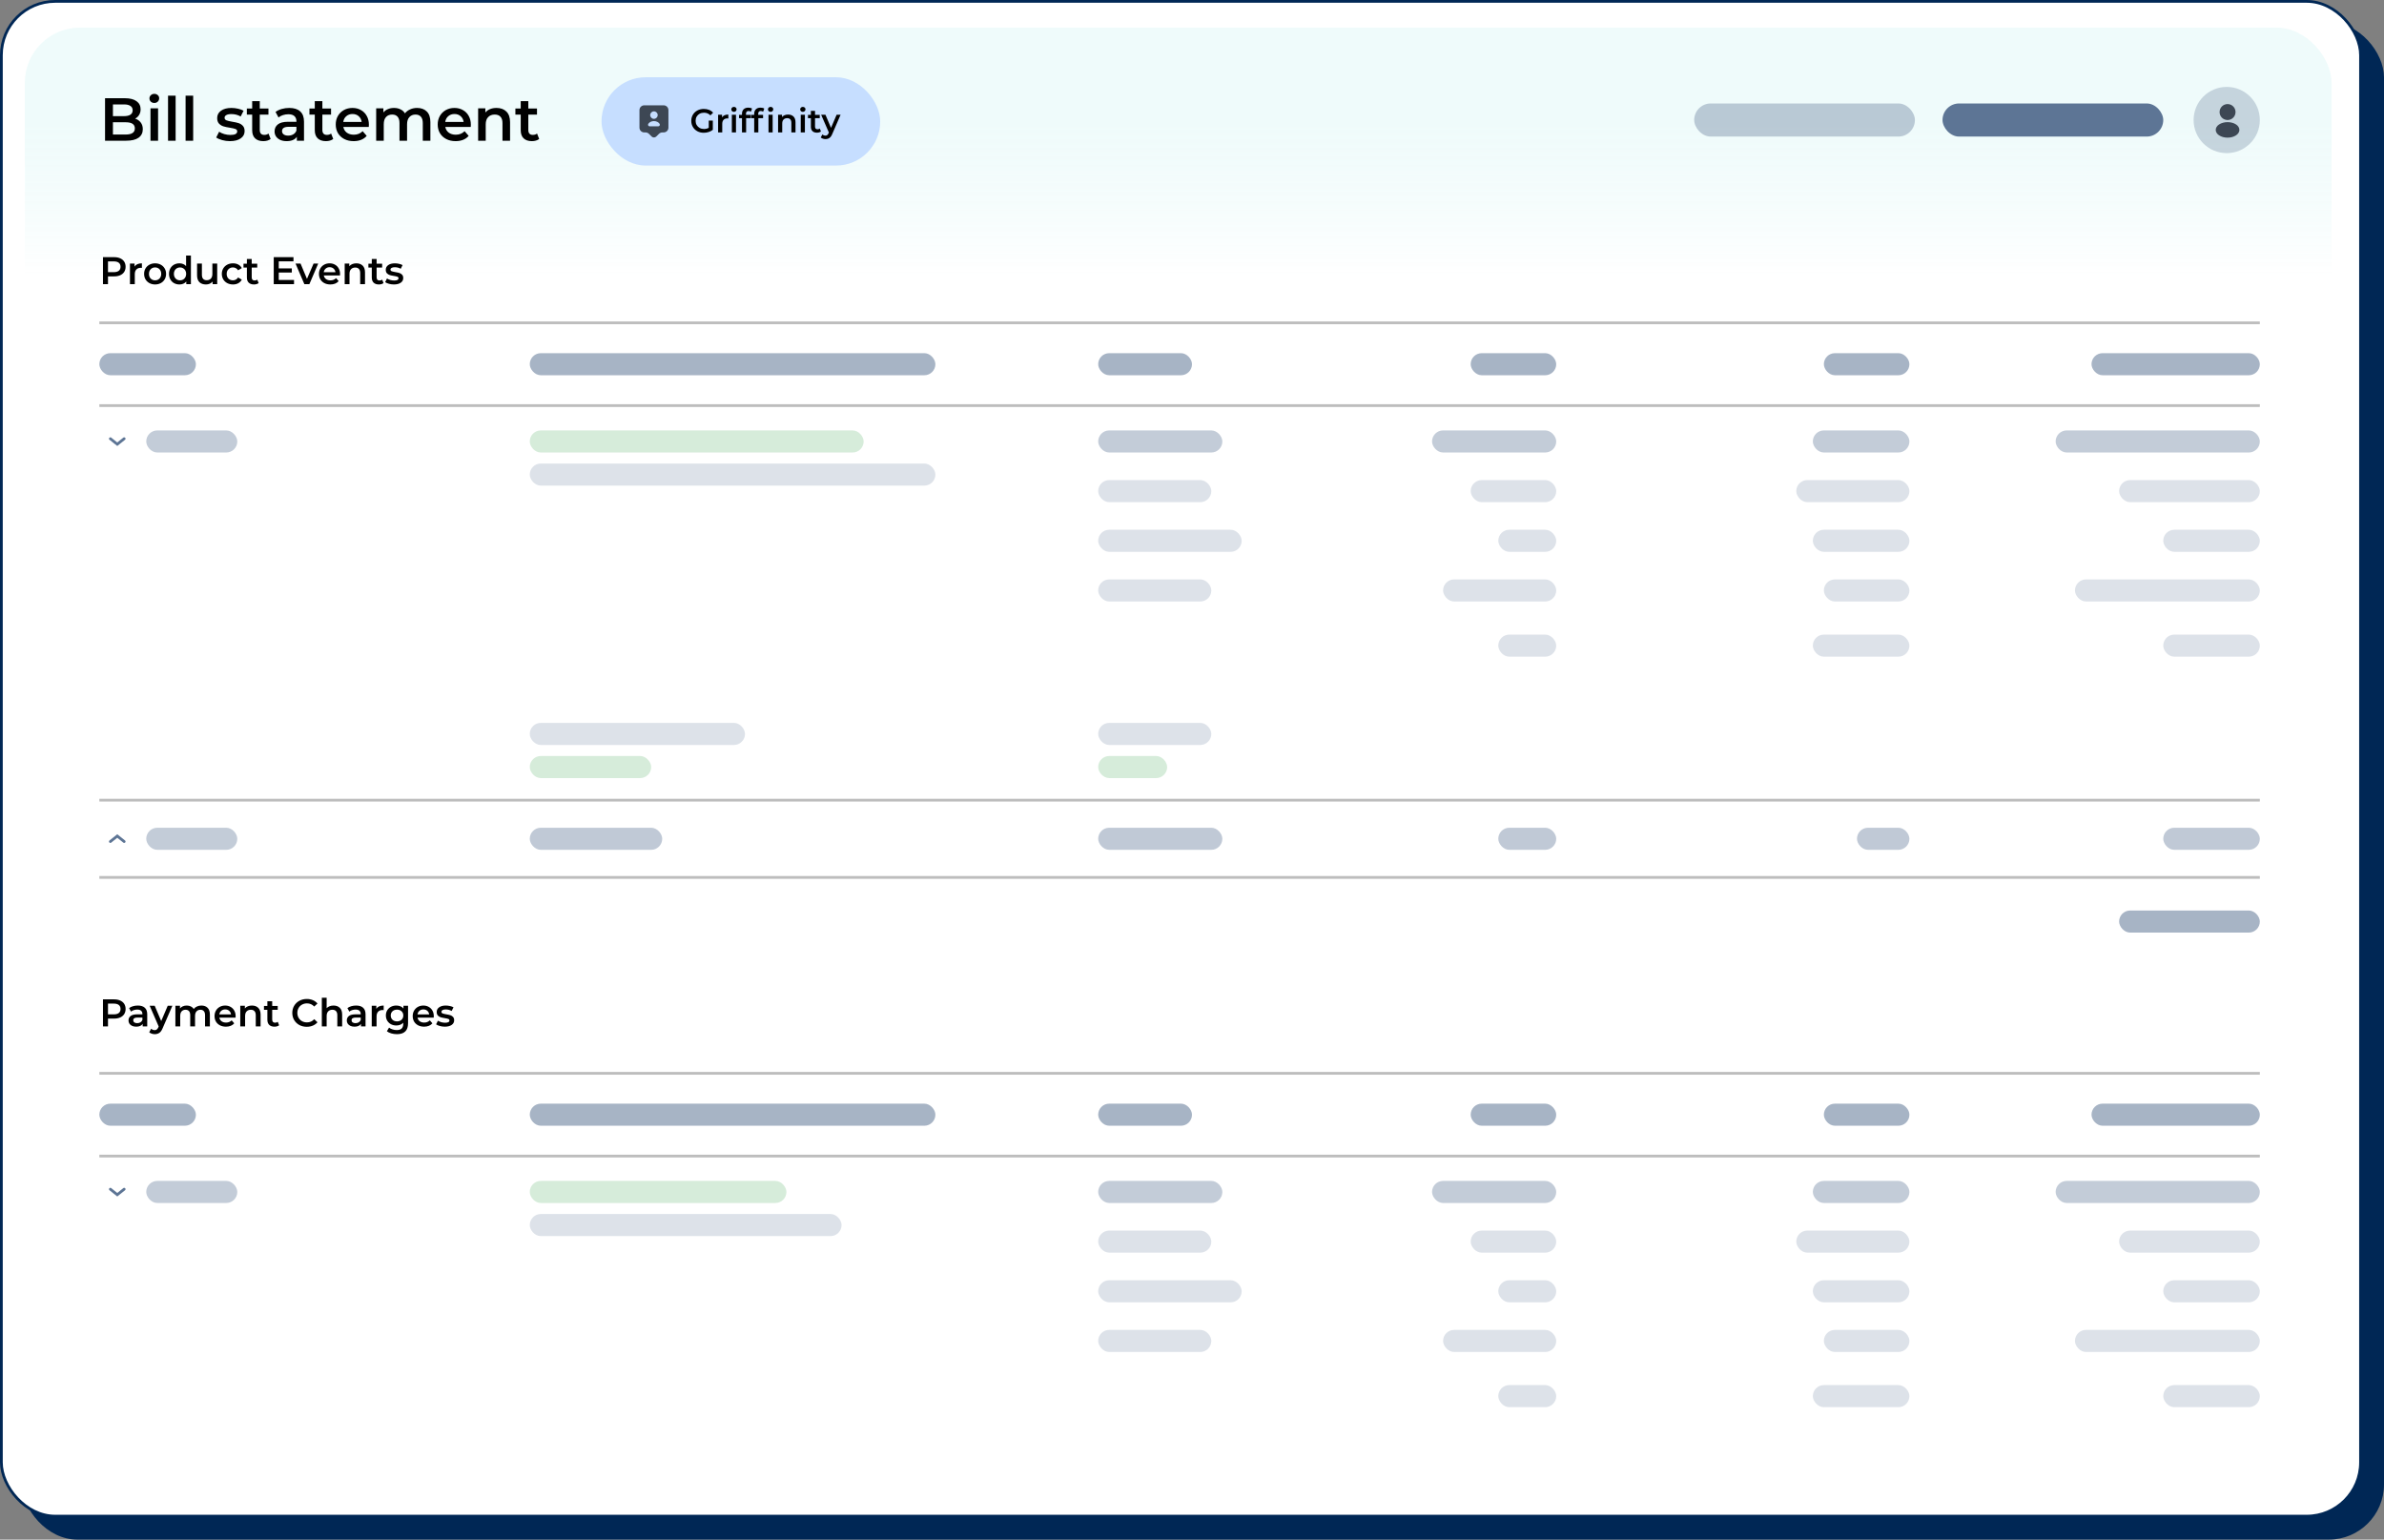 <svg width="864" height="558" viewBox="0 0 864 558" fill="none" xmlns="http://www.w3.org/2000/svg"><rect x="0" y="0" width="864" height="558" fill="#808080" stroke="none"/><rect x="8" y="8" width="856" height="550" rx="20" fill="#002755"></rect><rect x="0.5" y="0.5" width="855" height="549" rx="19.5" fill="white" stroke="#002755"></rect><rect x="9" y="10" width="836" height="147" rx="20" fill="url(#paint0_linear_52_1455)" fill-opacity="0.2"></rect><path d="M48.98 42.992C49.831 43.271 50.505 43.74 51.004 44.4C51.503 45.045 51.752 45.852 51.752 46.82C51.752 48.155 51.239 49.189 50.212 49.922C49.185 50.641 47.689 51 45.724 51H38.068V35.6H45.284C47.103 35.6 48.503 35.959 49.486 36.678C50.469 37.382 50.96 38.357 50.96 39.604C50.96 40.367 50.784 41.041 50.432 41.628C50.08 42.215 49.596 42.669 48.98 42.992ZM40.928 37.844V42.09H44.976C45.973 42.09 46.736 41.914 47.264 41.562C47.807 41.195 48.078 40.667 48.078 39.978C48.078 39.274 47.807 38.746 47.264 38.394C46.736 38.027 45.973 37.844 44.976 37.844H40.928ZM45.548 48.756C47.763 48.756 48.87 48.015 48.87 46.534C48.87 45.053 47.763 44.312 45.548 44.312H40.928V48.756H45.548ZM54.54 39.252H57.29V51H54.54V39.252ZM55.926 37.316C55.428 37.316 55.01 37.162 54.672 36.854C54.335 36.531 54.166 36.135 54.166 35.666C54.166 35.197 54.335 34.808 54.672 34.5C55.01 34.177 55.428 34.016 55.926 34.016C56.425 34.016 56.843 34.17 57.18 34.478C57.518 34.771 57.686 35.145 57.686 35.6C57.686 36.084 57.518 36.495 57.18 36.832C56.858 37.155 56.44 37.316 55.926 37.316ZM60.9 34.676H63.65V51H60.9V34.676ZM67.259 34.676H70.009V51H67.259V34.676ZM83.329 51.154C82.375 51.154 81.444 51.029 80.534 50.78C79.625 50.531 78.899 50.215 78.356 49.834L79.412 47.744C79.941 48.096 80.571 48.382 81.305 48.602C82.052 48.807 82.786 48.91 83.504 48.91C85.147 48.91 85.969 48.477 85.969 47.612C85.969 47.201 85.756 46.915 85.331 46.754C84.92 46.593 84.252 46.439 83.329 46.292C82.361 46.145 81.569 45.977 80.953 45.786C80.351 45.595 79.823 45.265 79.368 44.796C78.928 44.312 78.709 43.645 78.709 42.794C78.709 41.679 79.171 40.792 80.094 40.132C81.033 39.457 82.294 39.12 83.879 39.12C84.685 39.12 85.492 39.215 86.299 39.406C87.105 39.582 87.765 39.824 88.278 40.132L87.222 42.222C86.225 41.635 85.103 41.342 83.856 41.342C83.05 41.342 82.434 41.467 82.008 41.716C81.598 41.951 81.392 42.266 81.392 42.662C81.392 43.102 81.612 43.417 82.052 43.608C82.507 43.784 83.204 43.953 84.142 44.114C85.081 44.261 85.851 44.429 86.453 44.62C87.054 44.811 87.567 45.133 87.993 45.588C88.433 46.043 88.653 46.688 88.653 47.524C88.653 48.624 88.176 49.504 87.222 50.164C86.269 50.824 84.971 51.154 83.329 51.154ZM98.083 50.362C97.76 50.626 97.364 50.824 96.895 50.956C96.44 51.088 95.956 51.154 95.443 51.154C94.152 51.154 93.155 50.817 92.451 50.142C91.747 49.467 91.395 48.485 91.395 47.194V41.54H89.459V39.34H91.395V36.656H94.145V39.34H97.291V41.54H94.145V47.128C94.145 47.7 94.284 48.14 94.563 48.448C94.841 48.741 95.245 48.888 95.773 48.888C96.389 48.888 96.902 48.727 97.313 48.404L98.083 50.362ZM104.833 39.12C106.564 39.12 107.884 39.538 108.793 40.374C109.717 41.195 110.179 42.442 110.179 44.114V51H107.583V49.57C107.246 50.083 106.762 50.479 106.131 50.758C105.515 51.022 104.767 51.154 103.887 51.154C103.007 51.154 102.237 51.007 101.577 50.714C100.917 50.406 100.404 49.988 100.037 49.46C99.685 48.917 99.509 48.309 99.509 47.634C99.509 46.578 99.898 45.735 100.675 45.104C101.467 44.459 102.706 44.136 104.393 44.136H107.429V43.96C107.429 43.139 107.18 42.508 106.681 42.068C106.197 41.628 105.471 41.408 104.503 41.408C103.843 41.408 103.19 41.511 102.545 41.716C101.914 41.921 101.379 42.207 100.939 42.574L99.861 40.572C100.477 40.103 101.218 39.743 102.083 39.494C102.948 39.245 103.865 39.12 104.833 39.12ZM104.459 49.152C105.148 49.152 105.757 48.998 106.285 48.69C106.828 48.367 107.209 47.913 107.429 47.326V45.962H104.591C103.007 45.962 102.215 46.483 102.215 47.524C102.215 48.023 102.413 48.419 102.809 48.712C103.205 49.005 103.755 49.152 104.459 49.152ZM120.77 50.362C120.448 50.626 120.052 50.824 119.582 50.956C119.128 51.088 118.644 51.154 118.13 51.154C116.84 51.154 115.842 50.817 115.138 50.142C114.434 49.467 114.082 48.485 114.082 47.194V41.54H112.146V39.34H114.082V36.656H116.832V39.34H119.978V41.54H116.832V47.128C116.832 47.7 116.972 48.14 117.25 48.448C117.529 48.741 117.932 48.888 118.46 48.888C119.076 48.888 119.59 48.727 120 48.404L120.77 50.362ZM133.69 45.192C133.69 45.383 133.675 45.654 133.646 46.006H124.428C124.589 46.871 125.007 47.561 125.682 48.074C126.371 48.573 127.222 48.822 128.234 48.822C129.524 48.822 130.588 48.397 131.424 47.546L132.898 49.24C132.37 49.871 131.702 50.347 130.896 50.67C130.089 50.993 129.18 51.154 128.168 51.154C126.877 51.154 125.74 50.897 124.758 50.384C123.775 49.871 123.012 49.159 122.47 48.25C121.942 47.326 121.678 46.285 121.678 45.126C121.678 43.982 121.934 42.955 122.448 42.046C122.976 41.122 123.702 40.403 124.626 39.89C125.55 39.377 126.591 39.12 127.75 39.12C128.894 39.12 129.913 39.377 130.808 39.89C131.717 40.389 132.421 41.1 132.92 42.024C133.433 42.933 133.69 43.989 133.69 45.192ZM127.75 41.32C126.87 41.32 126.122 41.584 125.506 42.112C124.904 42.625 124.538 43.315 124.406 44.18H131.072C130.954 43.329 130.595 42.64 129.994 42.112C129.392 41.584 128.644 41.32 127.75 41.32ZM151.159 39.12C152.641 39.12 153.814 39.553 154.679 40.418C155.545 41.269 155.977 42.552 155.977 44.268V51H153.227V44.62C153.227 43.593 153 42.823 152.545 42.31C152.091 41.782 151.438 41.518 150.587 41.518C149.663 41.518 148.923 41.826 148.365 42.442C147.808 43.043 147.529 43.909 147.529 45.038V51H144.779V44.62C144.779 43.593 144.552 42.823 144.097 42.31C143.643 41.782 142.99 41.518 142.139 41.518C141.201 41.518 140.453 41.819 139.895 42.42C139.353 43.021 139.081 43.894 139.081 45.038V51H136.331V39.252H138.949V40.748C139.389 40.22 139.939 39.817 140.599 39.538C141.259 39.259 141.993 39.12 142.799 39.12C143.679 39.12 144.457 39.289 145.131 39.626C145.821 39.949 146.363 40.433 146.759 41.078C147.243 40.462 147.867 39.985 148.629 39.648C149.392 39.296 150.235 39.12 151.159 39.12ZM170.643 45.192C170.643 45.383 170.628 45.654 170.599 46.006H161.381C161.542 46.871 161.96 47.561 162.635 48.074C163.324 48.573 164.175 48.822 165.187 48.822C166.478 48.822 167.541 48.397 168.377 47.546L169.851 49.24C169.323 49.871 168.656 50.347 167.849 50.67C167.042 50.993 166.133 51.154 165.121 51.154C163.83 51.154 162.694 50.897 161.711 50.384C160.728 49.871 159.966 49.159 159.423 48.25C158.895 47.326 158.631 46.285 158.631 45.126C158.631 43.982 158.888 42.955 159.401 42.046C159.929 41.122 160.655 40.403 161.579 39.89C162.503 39.377 163.544 39.12 164.703 39.12C165.847 39.12 166.866 39.377 167.761 39.89C168.67 40.389 169.374 41.1 169.873 42.024C170.386 42.933 170.643 43.989 170.643 45.192ZM164.703 41.32C163.823 41.32 163.075 41.584 162.459 42.112C161.858 42.625 161.491 43.315 161.359 44.18H168.025C167.908 43.329 167.548 42.64 166.947 42.112C166.346 41.584 165.598 41.32 164.703 41.32ZM179.95 39.12C181.432 39.12 182.62 39.553 183.514 40.418C184.409 41.283 184.856 42.567 184.856 44.268V51H182.106V44.62C182.106 43.593 181.864 42.823 181.38 42.31C180.896 41.782 180.207 41.518 179.312 41.518C178.3 41.518 177.501 41.826 176.914 42.442C176.328 43.043 176.034 43.916 176.034 45.06V51H173.284V39.252H175.902V40.77C176.357 40.227 176.929 39.817 177.618 39.538C178.308 39.259 179.085 39.12 179.95 39.12ZM195.407 50.362C195.084 50.626 194.688 50.824 194.219 50.956C193.764 51.088 193.28 51.154 192.767 51.154C191.476 51.154 190.479 50.817 189.775 50.142C189.071 49.467 188.719 48.485 188.719 47.194V41.54H186.783V39.34H188.719V36.656H191.469V39.34H194.615V41.54H191.469V47.128C191.469 47.7 191.608 48.14 191.887 48.448C192.166 48.741 192.569 48.888 193.097 48.888C193.713 48.888 194.226 48.727 194.637 48.404L195.407 50.362Z" fill="black"></path><rect x="218" y="28" width="101" height="32" rx="16" fill="#C6DEFF"></rect><path d="M240.5 38.167H233.5C232.532 38.167 231.75 38.943 231.75 39.9V46.264C231.75 47.22 232.532 47.996 233.5 47.996H233.943C234.41 47.996 234.853 48.177 235.18 48.504L236.177 49.489C236.632 49.939 237.373 49.939 237.828 49.489L238.826 48.504C239.152 48.177 239.602 47.996 240.062 47.996H240.5C241.468 47.996 242.25 47.22 242.25 46.264V39.9C242.25 38.943 241.468 38.167 240.5 38.167ZM237 40.355C237.752 40.355 238.359 40.961 238.359 41.714C238.359 42.466 237.752 43.073 237 43.073C236.247 43.073 235.641 42.46 235.641 41.714C235.641 40.961 236.247 40.355 237 40.355ZM238.563 45.785H235.437C234.964 45.785 234.69 45.26 234.952 44.87C235.349 44.28 236.119 43.884 237 43.884C237.881 43.884 238.651 44.28 239.047 44.87C239.31 45.26 239.03 45.785 238.563 45.785Z" fill="#3D4754"></path><path d="M256.864 43.704H258.34V47.052C257.908 47.396 257.404 47.66 256.828 47.844C256.252 48.028 255.66 48.12 255.052 48.12C254.196 48.12 253.424 47.936 252.736 47.568C252.048 47.192 251.508 46.676 251.116 46.02C250.724 45.364 250.528 44.624 250.528 43.8C250.528 42.976 250.724 42.236 251.116 41.58C251.508 40.924 252.048 40.412 252.736 40.044C253.432 39.668 254.212 39.48 255.076 39.48C255.78 39.48 256.42 39.596 256.996 39.828C257.572 40.06 258.056 40.4 258.448 40.848L257.464 41.808C256.824 41.168 256.052 40.848 255.148 40.848C254.556 40.848 254.028 40.972 253.564 41.22C253.108 41.468 252.748 41.816 252.484 42.264C252.228 42.712 252.1 43.224 252.1 43.8C252.1 44.36 252.228 44.864 252.484 45.312C252.748 45.76 253.108 46.112 253.564 46.368C254.028 46.624 254.552 46.752 255.136 46.752C255.792 46.752 256.368 46.608 256.864 46.32V43.704ZM261.682 42.528C262.114 41.856 262.874 41.52 263.962 41.52V42.948C263.834 42.924 263.718 42.912 263.614 42.912C263.03 42.912 262.574 43.084 262.246 43.428C261.918 43.764 261.754 44.252 261.754 44.892V48H260.254V41.592H261.682V42.528ZM265.234 41.592H266.734V48H265.234V41.592ZM265.99 40.536C265.718 40.536 265.49 40.452 265.306 40.284C265.122 40.108 265.03 39.892 265.03 39.636C265.03 39.38 265.122 39.168 265.306 39C265.49 38.824 265.718 38.736 265.99 38.736C266.262 38.736 266.49 38.82 266.674 38.988C266.858 39.148 266.95 39.352 266.95 39.6C266.95 39.864 266.858 40.088 266.674 40.272C266.498 40.448 266.27 40.536 265.99 40.536ZM271.307 40.224C270.675 40.224 270.359 40.568 270.359 41.256V41.64H272.123V42.84H270.407V48H268.907V42.84H267.851V41.64H268.907V41.232C268.907 40.544 269.107 40.004 269.507 39.612C269.907 39.212 270.471 39.012 271.199 39.012C271.775 39.012 272.227 39.128 272.555 39.36L272.135 40.488C271.879 40.312 271.603 40.224 271.307 40.224ZM275.736 40.224C275.104 40.224 274.788 40.568 274.788 41.256V41.64H276.552V42.84H274.836V48H273.336V42.84H272.28V41.64H273.336V41.232C273.336 40.544 273.536 40.004 273.936 39.612C274.336 39.212 274.9 39.012 275.628 39.012C276.204 39.012 276.656 39.128 276.984 39.36L276.564 40.488C276.308 40.312 276.032 40.224 275.736 40.224ZM278.52 41.592H280.02V48H278.52V41.592ZM279.276 40.536C279.004 40.536 278.776 40.452 278.592 40.284C278.408 40.108 278.316 39.892 278.316 39.636C278.316 39.38 278.408 39.168 278.592 39C278.776 38.824 279.004 38.736 279.276 38.736C279.548 38.736 279.776 38.82 279.96 38.988C280.144 39.148 280.236 39.352 280.236 39.6C280.236 39.864 280.144 40.088 279.96 40.272C279.784 40.448 279.556 40.536 279.276 40.536ZM285.628 41.52C286.436 41.52 287.084 41.756 287.572 42.228C288.06 42.7 288.304 43.4 288.304 44.328V48H286.804V44.52C286.804 43.96 286.672 43.54 286.408 43.26C286.144 42.972 285.768 42.828 285.28 42.828C284.728 42.828 284.292 42.996 283.972 43.332C283.652 43.66 283.492 44.136 283.492 44.76V48H281.992V41.592H283.42V42.42C283.668 42.124 283.98 41.9 284.356 41.748C284.732 41.596 285.156 41.52 285.628 41.52ZM290.207 41.592H291.707V48H290.207V41.592ZM290.963 40.536C290.691 40.536 290.463 40.452 290.279 40.284C290.095 40.108 290.003 39.892 290.003 39.636C290.003 39.38 290.095 39.168 290.279 39C290.463 38.824 290.691 38.736 290.963 38.736C291.235 38.736 291.463 38.82 291.647 38.988C291.831 39.148 291.923 39.352 291.923 39.6C291.923 39.864 291.831 40.088 291.647 40.272C291.471 40.448 291.243 40.536 290.963 40.536ZM297.527 47.652C297.351 47.796 297.135 47.904 296.879 47.976C296.631 48.048 296.367 48.084 296.087 48.084C295.383 48.084 294.839 47.9 294.455 47.532C294.071 47.164 293.879 46.628 293.879 45.924V42.84H292.823V41.64H293.879V40.176H295.379V41.64H297.095V42.84H295.379V45.888C295.379 46.2 295.455 46.44 295.607 46.608C295.759 46.768 295.979 46.848 296.267 46.848C296.603 46.848 296.883 46.76 297.107 46.584L297.527 47.652ZM304.644 41.592L301.644 48.516C301.364 49.212 301.024 49.7 300.624 49.98C300.224 50.268 299.74 50.412 299.172 50.412C298.852 50.412 298.536 50.36 298.224 50.256C297.912 50.152 297.656 50.008 297.456 49.824L298.056 48.72C298.2 48.856 298.368 48.964 298.56 49.044C298.76 49.124 298.96 49.164 299.16 49.164C299.424 49.164 299.64 49.096 299.808 48.96C299.984 48.824 300.144 48.596 300.288 48.276L300.396 48.024L297.6 41.592H299.16L301.176 46.332L303.204 41.592H304.644Z" fill="black"></path><rect x="704" y="37.5" width="80" height="12" rx="6" fill="#5D7595"></rect><rect x="614" y="37.5" width="80" height="12" rx="6" fill="#5D7595" fill-opacity="0.37"></rect><circle cx="807" cy="43.5" r="12" fill="#5D7595" fill-opacity="0.29"></circle><path d="M807.304 37.718C805.71 37.718 804.413 39.014 804.413 40.609C804.413 42.173 805.637 43.44 807.231 43.494C807.28 43.488 807.329 43.488 807.365 43.494C807.377 43.494 807.383 43.494 807.396 43.494C807.402 43.494 807.402 43.494 807.408 43.494C808.966 43.44 810.19 42.173 810.196 40.609C810.196 39.014 808.899 37.718 807.304 37.718Z" fill="#3D4754"></path><path d="M810.397 45.113C808.698 43.981 805.929 43.981 804.218 45.113C803.445 45.63 803.019 46.33 803.019 47.079C803.019 47.828 803.445 48.522 804.212 49.033C805.064 49.605 806.184 49.891 807.304 49.891C808.424 49.891 809.544 49.605 810.397 49.033C811.163 48.515 811.59 47.822 811.59 47.067C811.583 46.318 811.163 45.624 810.397 45.113Z" fill="#3D4754"></path><path d="M41.348 93.2C42.197 93.2 42.935 93.34 43.56 93.62C44.195 93.9 44.68 94.301 45.016 94.824C45.352 95.347 45.52 95.967 45.52 96.686C45.52 97.395 45.352 98.016 45.016 98.548C44.68 99.071 44.195 99.472 43.56 99.752C42.935 100.032 42.197 100.172 41.348 100.172H39.136V103H37.316V93.2H41.348ZM41.264 98.632C42.057 98.632 42.659 98.464 43.07 98.128C43.481 97.792 43.686 97.311 43.686 96.686C43.686 96.061 43.481 95.58 43.07 95.244C42.659 94.908 42.057 94.74 41.264 94.74H39.136V98.632H41.264ZM48.767 96.616C49.271 95.832 50.158 95.44 51.427 95.44V97.106C51.278 97.078 51.142 97.064 51.021 97.064C50.34 97.064 49.808 97.265 49.425 97.666C49.042 98.058 48.851 98.627 48.851 99.374V103H47.101V95.524H48.767V96.616ZM56.203 103.098C55.447 103.098 54.766 102.935 54.159 102.608C53.553 102.281 53.077 101.829 52.731 101.25C52.395 100.662 52.227 99.999 52.227 99.262C52.227 98.525 52.395 97.867 52.731 97.288C53.077 96.709 53.553 96.257 54.159 95.93C54.766 95.603 55.447 95.44 56.203 95.44C56.969 95.44 57.655 95.603 58.261 95.93C58.868 96.257 59.339 96.709 59.675 97.288C60.021 97.867 60.193 98.525 60.193 99.262C60.193 99.999 60.021 100.662 59.675 101.25C59.339 101.829 58.868 102.281 58.261 102.608C57.655 102.935 56.969 103.098 56.203 103.098ZM56.203 101.6C56.847 101.6 57.379 101.385 57.799 100.956C58.219 100.527 58.429 99.962 58.429 99.262C58.429 98.562 58.219 97.997 57.799 97.568C57.379 97.139 56.847 96.924 56.203 96.924C55.559 96.924 55.027 97.139 54.607 97.568C54.197 97.997 53.991 98.562 53.991 99.262C53.991 99.962 54.197 100.527 54.607 100.956C55.027 101.385 55.559 101.6 56.203 101.6ZM69.189 92.612V103H67.509V102.034C67.219 102.389 66.86 102.655 66.431 102.832C66.011 103.009 65.544 103.098 65.031 103.098C64.312 103.098 63.663 102.939 63.085 102.622C62.515 102.305 62.067 101.857 61.741 101.278C61.414 100.69 61.251 100.018 61.251 99.262C61.251 98.506 61.414 97.839 61.741 97.26C62.067 96.681 62.515 96.233 63.085 95.916C63.663 95.599 64.312 95.44 65.031 95.44C65.525 95.44 65.978 95.524 66.389 95.692C66.799 95.86 67.149 96.112 67.439 96.448V92.612H69.189ZM65.241 101.6C65.661 101.6 66.039 101.507 66.375 101.32C66.711 101.124 66.977 100.849 67.173 100.494C67.369 100.139 67.467 99.729 67.467 99.262C67.467 98.795 67.369 98.385 67.173 98.03C66.977 97.675 66.711 97.405 66.375 97.218C66.039 97.022 65.661 96.924 65.241 96.924C64.821 96.924 64.443 97.022 64.107 97.218C63.771 97.405 63.505 97.675 63.309 98.03C63.113 98.385 63.015 98.795 63.015 99.262C63.015 99.729 63.113 100.139 63.309 100.494C63.505 100.849 63.771 101.124 64.107 101.32C64.443 101.507 64.821 101.6 65.241 101.6ZM78.716 95.524V103H77.05V102.048C76.77 102.384 76.42 102.645 76 102.832C75.58 103.009 75.127 103.098 74.642 103.098C73.643 103.098 72.855 102.823 72.276 102.272C71.707 101.712 71.422 100.886 71.422 99.794V95.524H73.172V99.556C73.172 100.228 73.321 100.732 73.62 101.068C73.928 101.395 74.362 101.558 74.922 101.558C75.547 101.558 76.042 101.367 76.406 100.984C76.779 100.592 76.966 100.032 76.966 99.304V95.524H78.716ZM84.437 103.098C83.663 103.098 82.967 102.935 82.351 102.608C81.735 102.281 81.255 101.829 80.909 101.25C80.564 100.662 80.391 99.999 80.391 99.262C80.391 98.525 80.564 97.867 80.909 97.288C81.255 96.709 81.731 96.257 82.337 95.93C82.953 95.603 83.653 95.44 84.437 95.44C85.175 95.44 85.819 95.589 86.369 95.888C86.929 96.187 87.349 96.616 87.629 97.176L86.285 97.96C86.071 97.615 85.8 97.358 85.473 97.19C85.156 97.013 84.806 96.924 84.423 96.924C83.77 96.924 83.229 97.139 82.799 97.568C82.37 97.988 82.155 98.553 82.155 99.262C82.155 99.971 82.365 100.541 82.785 100.97C83.215 101.39 83.761 101.6 84.423 101.6C84.806 101.6 85.156 101.516 85.473 101.348C85.8 101.171 86.071 100.909 86.285 100.564L87.629 101.348C87.34 101.908 86.915 102.342 86.355 102.65C85.805 102.949 85.165 103.098 84.437 103.098ZM93.732 102.594C93.526 102.762 93.275 102.888 92.976 102.972C92.686 103.056 92.379 103.098 92.052 103.098C91.231 103.098 90.596 102.883 90.148 102.454C89.7 102.025 89.476 101.399 89.476 100.578V96.98H88.244V95.58H89.476V93.872H91.226V95.58H93.228V96.98H91.226V100.536C91.226 100.9 91.314 101.18 91.492 101.376C91.669 101.563 91.926 101.656 92.262 101.656C92.654 101.656 92.981 101.553 93.242 101.348L93.732 102.594ZM106.559 101.474V103H99.209V93.2H106.363V94.726H101.029V97.274H105.761V98.772H101.029V101.474H106.559ZM115.324 95.524L112.118 103H110.312L107.106 95.524H108.926L111.25 101.068L113.644 95.524H115.324ZM123.24 99.304C123.24 99.425 123.231 99.598 123.212 99.822H117.346C117.449 100.373 117.715 100.811 118.144 101.138C118.583 101.455 119.124 101.614 119.768 101.614C120.59 101.614 121.266 101.343 121.798 100.802L122.736 101.88C122.4 102.281 121.976 102.585 121.462 102.79C120.949 102.995 120.37 103.098 119.726 103.098C118.905 103.098 118.182 102.935 117.556 102.608C116.931 102.281 116.446 101.829 116.1 101.25C115.764 100.662 115.596 99.999 115.596 99.262C115.596 98.534 115.76 97.881 116.086 97.302C116.422 96.714 116.884 96.257 117.472 95.93C118.06 95.603 118.723 95.44 119.46 95.44C120.188 95.44 120.837 95.603 121.406 95.93C121.985 96.247 122.433 96.7 122.75 97.288C123.077 97.867 123.24 98.539 123.24 99.304ZM119.46 96.84C118.9 96.84 118.424 97.008 118.032 97.344C117.65 97.671 117.416 98.109 117.332 98.66H121.574C121.5 98.119 121.271 97.68 120.888 97.344C120.506 97.008 120.03 96.84 119.46 96.84ZM129.163 95.44C130.106 95.44 130.862 95.715 131.431 96.266C132.001 96.817 132.285 97.633 132.285 98.716V103H130.535V98.94C130.535 98.287 130.381 97.797 130.073 97.47C129.765 97.134 129.327 96.966 128.757 96.966C128.113 96.966 127.605 97.162 127.231 97.554C126.858 97.937 126.671 98.492 126.671 99.22V103H124.921V95.524H126.587V96.49C126.877 96.145 127.241 95.883 127.679 95.706C128.118 95.529 128.613 95.44 129.163 95.44ZM138.999 102.594C138.794 102.762 138.542 102.888 138.243 102.972C137.954 103.056 137.646 103.098 137.319 103.098C136.498 103.098 135.863 102.883 135.415 102.454C134.967 102.025 134.743 101.399 134.743 100.578V96.98H133.511V95.58H134.743V93.872H136.493V95.58H138.495V96.98H136.493V100.536C136.493 100.9 136.582 101.18 136.759 101.376C136.937 101.563 137.193 101.656 137.529 101.656C137.921 101.656 138.248 101.553 138.509 101.348L138.999 102.594ZM142.749 103.098C142.142 103.098 141.55 103.019 140.971 102.86C140.392 102.701 139.93 102.501 139.585 102.258L140.257 100.928C140.593 101.152 140.994 101.334 141.461 101.474C141.937 101.605 142.404 101.67 142.861 101.67C143.906 101.67 144.429 101.395 144.429 100.844C144.429 100.583 144.294 100.401 144.023 100.298C143.762 100.195 143.337 100.097 142.749 100.004C142.133 99.911 141.629 99.803 141.237 99.682C140.854 99.561 140.518 99.351 140.229 99.052C139.949 98.744 139.809 98.319 139.809 97.778C139.809 97.069 140.103 96.504 140.691 96.084C141.288 95.655 142.091 95.44 143.099 95.44C143.612 95.44 144.126 95.501 144.639 95.622C145.152 95.734 145.572 95.888 145.899 96.084L145.227 97.414C144.592 97.041 143.878 96.854 143.085 96.854C142.572 96.854 142.18 96.933 141.909 97.092C141.648 97.241 141.517 97.442 141.517 97.694C141.517 97.974 141.657 98.175 141.937 98.296C142.226 98.408 142.67 98.515 143.267 98.618C143.864 98.711 144.354 98.819 144.737 98.94C145.12 99.061 145.446 99.267 145.717 99.556C145.997 99.845 146.137 100.256 146.137 100.788C146.137 101.488 145.834 102.048 145.227 102.468C144.62 102.888 143.794 103.098 142.749 103.098Z" fill="black"></path><rect x="36" y="128" width="35" height="8" rx="4" fill="#5D7595" fill-opacity="0.54"></rect><rect x="398" y="128" width="34" height="8" rx="4" fill="#5D7595" fill-opacity="0.54"></rect><rect x="192" y="128" width="147" height="8" rx="4" fill="#5D7595" fill-opacity="0.54"></rect><rect x="533" y="128" width="31" height="8" rx="4" fill="#5D7595" fill-opacity="0.54"></rect><rect x="661" y="128" width="31" height="8" rx="4" fill="#5D7595" fill-opacity="0.54"></rect><rect x="758" y="128" width="61" height="8" rx="4" fill="#5D7595" fill-opacity="0.54"></rect><rect x="768" y="330" width="51" height="8" rx="4" fill="#5D7595" fill-opacity="0.54"></rect><rect x="53" y="156" width="33" height="8" rx="4" fill="#5D7595" fill-opacity="0.37"></rect><path d="M40 159L42.5 161L45 159" stroke="#5D7595" stroke-linecap="round"></path><rect x="192" y="156" width="121" height="8" rx="4" fill="#C5E4CB" fill-opacity="0.71"></rect><rect x="192" y="274" width="44" height="8" rx="4" fill="#C5E4CB" fill-opacity="0.71"></rect><rect x="192" y="168" width="147" height="8" rx="4" fill="#5D7595" fill-opacity="0.21"></rect><rect x="192" y="262" width="78" height="8" rx="4" fill="#5D7595" fill-opacity="0.21"></rect><rect x="398" y="156" width="45" height="8" rx="4" fill="#5D7595" fill-opacity="0.37"></rect><rect x="398" y="174" width="41" height="8" rx="4" fill="#5D7595" fill-opacity="0.21"></rect><rect x="398" y="210" width="41" height="8" rx="4" fill="#5D7595" fill-opacity="0.21"></rect><rect x="398" y="192" width="52" height="8" rx="4" fill="#5D7595" fill-opacity="0.21"></rect><rect x="398" y="274" width="25" height="8" rx="4" fill="#C5E4CB" fill-opacity="0.71"></rect><rect x="398" y="262" width="41" height="8" rx="4" fill="#5D7595" fill-opacity="0.21"></rect><rect x="519" y="156" width="45" height="8" rx="4" fill="#5D7595" fill-opacity="0.37"></rect><rect x="533" y="174" width="31" height="8" rx="4" fill="#5D7595" fill-opacity="0.21"></rect><rect x="543" y="192" width="21" height="8" rx="4" fill="#5D7595" fill-opacity="0.21"></rect><rect x="523" y="210" width="41" height="8" rx="4" fill="#5D7595" fill-opacity="0.21"></rect><rect x="543" y="230" width="21" height="8" rx="4" fill="#5D7595" fill-opacity="0.21"></rect><rect x="657" y="156" width="35" height="8" rx="4" fill="#5D7595" fill-opacity="0.37"></rect><rect x="651" y="174" width="41" height="8" rx="4" fill="#5D7595" fill-opacity="0.21"></rect><rect x="657" y="192" width="35" height="8" rx="4" fill="#5D7595" fill-opacity="0.21"></rect><rect x="661" y="210" width="31" height="8" rx="4" fill="#5D7595" fill-opacity="0.21"></rect><rect x="657" y="230" width="35" height="8" rx="4" fill="#5D7595" fill-opacity="0.21"></rect><rect x="745" y="156" width="74" height="8" rx="4" fill="#5D7595" fill-opacity="0.37"></rect><rect x="768" y="174" width="51" height="8" rx="4" fill="#5D7595" fill-opacity="0.21"></rect><rect x="784" y="192" width="35" height="8" rx="4" fill="#5D7595" fill-opacity="0.21"></rect><rect x="752" y="210" width="67" height="8" rx="4" fill="#5D7595" fill-opacity="0.21"></rect><rect x="784" y="230" width="35" height="8" rx="4" fill="#5D7595" fill-opacity="0.21"></rect><rect x="53" y="300" width="33" height="8" rx="4" fill="#5D7595" fill-opacity="0.37"></rect><path d="M45 305L42.5 303L40 305" stroke="#5D7595" stroke-linecap="round"></path><rect x="398" y="300" width="45" height="8" rx="4" fill="#5D7595" fill-opacity="0.39"></rect><rect x="192" y="300" width="48" height="8" rx="4" fill="#5D7595" fill-opacity="0.39"></rect><rect x="543" y="300" width="21" height="8" rx="4" fill="#5D7595" fill-opacity="0.39"></rect><rect x="784" y="300" width="35" height="8" rx="4" fill="#5D7595" fill-opacity="0.39"></rect><rect x="673" y="300" width="19" height="8" rx="4" fill="#5D7595" fill-opacity="0.39"></rect><path d="M819 147L36 147" stroke="#BDBDBD"></path><path d="M819 318L36 318" stroke="#BDBDBD"></path><path d="M819 117L36 117" stroke="#BDBDBD"></path><path d="M41.348 362.2C42.197 362.2 42.935 362.34 43.56 362.62C44.195 362.9 44.68 363.301 45.016 363.824C45.352 364.347 45.52 364.967 45.52 365.686C45.52 366.395 45.352 367.016 45.016 367.548C44.68 368.071 44.195 368.472 43.56 368.752C42.935 369.032 42.197 369.172 41.348 369.172H39.136V372H37.316V362.2H41.348ZM41.264 367.632C42.057 367.632 42.659 367.464 43.07 367.128C43.481 366.792 43.686 366.311 43.686 365.686C43.686 365.061 43.481 364.58 43.07 364.244C42.659 363.908 42.057 363.74 41.264 363.74H39.136V367.632H41.264ZM49.957 364.44C51.059 364.44 51.898 364.706 52.477 365.238C53.065 365.761 53.359 366.554 53.359 367.618V372H51.707V371.09C51.492 371.417 51.184 371.669 50.783 371.846C50.391 372.014 49.915 372.098 49.355 372.098C48.795 372.098 48.305 372.005 47.885 371.818C47.465 371.622 47.139 371.356 46.905 371.02C46.681 370.675 46.569 370.287 46.569 369.858C46.569 369.186 46.816 368.649 47.311 368.248C47.815 367.837 48.604 367.632 49.677 367.632H51.609V367.52C51.609 366.997 51.45 366.596 51.133 366.316C50.825 366.036 50.363 365.896 49.747 365.896C49.327 365.896 48.912 365.961 48.501 366.092C48.1 366.223 47.759 366.405 47.479 366.638L46.793 365.364C47.185 365.065 47.657 364.837 48.207 364.678C48.758 364.519 49.341 364.44 49.957 364.44ZM49.719 370.824C50.158 370.824 50.545 370.726 50.881 370.53C51.227 370.325 51.469 370.035 51.609 369.662V368.794H49.803C48.795 368.794 48.291 369.125 48.291 369.788C48.291 370.105 48.417 370.357 48.669 370.544C48.921 370.731 49.271 370.824 49.719 370.824ZM62.468 364.524L58.968 372.602C58.642 373.414 58.245 373.983 57.778 374.31C57.312 374.646 56.747 374.814 56.084 374.814C55.711 374.814 55.342 374.753 54.978 374.632C54.614 374.511 54.316 374.343 54.082 374.128L54.782 372.84C54.95 372.999 55.146 373.125 55.37 373.218C55.604 373.311 55.837 373.358 56.07 373.358C56.378 373.358 56.63 373.279 56.826 373.12C57.032 372.961 57.218 372.695 57.386 372.322L57.512 372.028L54.25 364.524H56.07L58.422 370.054L60.788 364.524H62.468ZM72.998 364.44C73.941 364.44 74.687 364.715 75.238 365.266C75.789 365.807 76.064 366.624 76.064 367.716V372H74.314V367.94C74.314 367.287 74.169 366.797 73.88 366.47C73.591 366.134 73.175 365.966 72.634 365.966C72.046 365.966 71.575 366.162 71.22 366.554C70.865 366.937 70.688 367.487 70.688 368.206V372H68.938V367.94C68.938 367.287 68.793 366.797 68.504 366.47C68.215 366.134 67.799 365.966 67.258 365.966C66.661 365.966 66.185 366.157 65.83 366.54C65.485 366.923 65.312 367.478 65.312 368.206V372H63.562V364.524H65.228V365.476C65.508 365.14 65.858 364.883 66.278 364.706C66.698 364.529 67.165 364.44 67.678 364.44C68.238 364.44 68.733 364.547 69.162 364.762C69.601 364.967 69.946 365.275 70.198 365.686C70.506 365.294 70.903 364.991 71.388 364.776C71.873 364.552 72.41 364.44 72.998 364.44ZM85.397 368.304C85.397 368.425 85.387 368.598 85.369 368.822H79.503C79.605 369.373 79.871 369.811 80.301 370.138C80.739 370.455 81.281 370.614 81.925 370.614C82.746 370.614 83.423 370.343 83.955 369.802L84.893 370.88C84.557 371.281 84.132 371.585 83.619 371.79C83.105 371.995 82.527 372.098 81.883 372.098C81.061 372.098 80.338 371.935 79.713 371.608C79.087 371.281 78.602 370.829 78.257 370.25C77.921 369.662 77.753 368.999 77.753 368.262C77.753 367.534 77.916 366.881 78.243 366.302C78.579 365.714 79.041 365.257 79.629 364.93C80.217 364.603 80.879 364.44 81.617 364.44C82.345 364.44 82.993 364.603 83.563 364.93C84.141 365.247 84.589 365.7 84.907 366.288C85.233 366.867 85.397 367.539 85.397 368.304ZM81.617 365.84C81.057 365.84 80.581 366.008 80.189 366.344C79.806 366.671 79.573 367.109 79.489 367.66H83.731C83.656 367.119 83.427 366.68 83.045 366.344C82.662 366.008 82.186 365.84 81.617 365.84ZM91.32 364.44C92.262 364.44 93.018 364.715 93.588 365.266C94.157 365.817 94.442 366.633 94.442 367.716V372H92.692V367.94C92.692 367.287 92.538 366.797 92.23 366.47C91.922 366.134 91.483 365.966 90.914 365.966C90.27 365.966 89.761 366.162 89.388 366.554C89.014 366.937 88.828 367.492 88.828 368.22V372H87.078V364.524H88.744V365.49C89.033 365.145 89.397 364.883 89.836 364.706C90.274 364.529 90.769 364.44 91.32 364.44ZM101.156 371.594C100.95 371.762 100.698 371.888 100.4 371.972C100.11 372.056 99.802 372.098 99.476 372.098C98.654 372.098 98.02 371.883 97.572 371.454C97.124 371.025 96.9 370.399 96.9 369.578V365.98H95.668V364.58H96.9V362.872H98.65V364.58H100.652V365.98H98.65V369.536C98.65 369.9 98.738 370.18 98.916 370.376C99.093 370.563 99.35 370.656 99.686 370.656C100.078 370.656 100.404 370.553 100.666 370.348L101.156 371.594ZM111.168 372.14C110.179 372.14 109.283 371.925 108.48 371.496C107.687 371.057 107.062 370.455 106.604 369.69C106.156 368.925 105.932 368.061 105.932 367.1C105.932 366.139 106.161 365.275 106.618 364.51C107.076 363.745 107.701 363.147 108.494 362.718C109.297 362.279 110.193 362.06 111.182 362.06C111.985 362.06 112.718 362.2 113.38 362.48C114.043 362.76 114.603 363.166 115.06 363.698L113.884 364.804C113.175 364.039 112.302 363.656 111.266 363.656C110.594 363.656 109.992 363.805 109.46 364.104C108.928 364.393 108.513 364.799 108.214 365.322C107.916 365.845 107.766 366.437 107.766 367.1C107.766 367.763 107.916 368.355 108.214 368.878C108.513 369.401 108.928 369.811 109.46 370.11C109.992 370.399 110.594 370.544 111.266 370.544C112.302 370.544 113.175 370.157 113.884 369.382L115.06 370.502C114.603 371.034 114.038 371.44 113.366 371.72C112.704 372 111.971 372.14 111.168 372.14ZM120.878 364.44C121.821 364.44 122.577 364.715 123.146 365.266C123.716 365.817 124 366.633 124 367.716V372H122.25V367.94C122.25 367.287 122.096 366.797 121.788 366.47C121.48 366.134 121.042 365.966 120.472 365.966C119.828 365.966 119.32 366.162 118.946 366.554C118.573 366.937 118.386 367.492 118.386 368.22V372H116.636V361.612H118.386V365.392C118.676 365.084 119.03 364.851 119.45 364.692C119.88 364.524 120.356 364.44 120.878 364.44ZM129.076 364.44C130.178 364.44 131.018 364.706 131.596 365.238C132.184 365.761 132.478 366.554 132.478 367.618V372H130.826V371.09C130.612 371.417 130.304 371.669 129.902 371.846C129.51 372.014 129.034 372.098 128.474 372.098C127.914 372.098 127.424 372.005 127.004 371.818C126.584 371.622 126.258 371.356 126.024 371.02C125.8 370.675 125.688 370.287 125.688 369.858C125.688 369.186 125.936 368.649 126.43 368.248C126.934 367.837 127.723 367.632 128.796 367.632H130.728V367.52C130.728 366.997 130.57 366.596 130.252 366.316C129.944 366.036 129.482 365.896 128.866 365.896C128.446 365.896 128.031 365.961 127.62 366.092C127.219 366.223 126.878 366.405 126.598 366.638L125.912 365.364C126.304 365.065 126.776 364.837 127.326 364.678C127.877 364.519 128.46 364.44 129.076 364.44ZM128.838 370.824C129.277 370.824 129.664 370.726 130 370.53C130.346 370.325 130.588 370.035 130.728 369.662V368.794H128.922C127.914 368.794 127.41 369.125 127.41 369.788C127.41 370.105 127.536 370.357 127.788 370.544C128.04 370.731 128.39 370.824 128.838 370.824ZM136.39 365.616C136.894 364.832 137.781 364.44 139.05 364.44V366.106C138.901 366.078 138.766 366.064 138.644 366.064C137.963 366.064 137.431 366.265 137.048 366.666C136.666 367.058 136.474 367.627 136.474 368.374V372H134.724V364.524H136.39V365.616ZM147.886 364.524V370.866C147.886 373.498 146.542 374.814 143.854 374.814C143.136 374.814 142.454 374.721 141.81 374.534C141.166 374.357 140.634 374.095 140.214 373.75L140.998 372.434C141.325 372.705 141.736 372.919 142.23 373.078C142.734 373.246 143.243 373.33 143.756 373.33C144.578 373.33 145.18 373.143 145.562 372.77C145.945 372.397 146.136 371.827 146.136 371.062V370.67C145.838 370.997 145.474 371.244 145.044 371.412C144.615 371.58 144.144 371.664 143.63 371.664C142.921 371.664 142.277 371.515 141.698 371.216C141.129 370.908 140.676 370.479 140.34 369.928C140.014 369.377 139.85 368.747 139.85 368.038C139.85 367.329 140.014 366.703 140.34 366.162C140.676 365.611 141.129 365.187 141.698 364.888C142.277 364.589 142.921 364.44 143.63 364.44C144.172 364.44 144.662 364.529 145.1 364.706C145.548 364.883 145.922 365.154 146.22 365.518V364.524H147.886ZM143.896 370.18C144.559 370.18 145.1 369.984 145.52 369.592C145.95 369.191 146.164 368.673 146.164 368.038C146.164 367.413 145.95 366.904 145.52 366.512C145.1 366.12 144.559 365.924 143.896 365.924C143.224 365.924 142.674 366.12 142.244 366.512C141.824 366.904 141.614 367.413 141.614 368.038C141.614 368.673 141.824 369.191 142.244 369.592C142.674 369.984 143.224 370.18 143.896 370.18ZM157.215 368.304C157.215 368.425 157.206 368.598 157.187 368.822H151.321C151.424 369.373 151.69 369.811 152.119 370.138C152.558 370.455 153.099 370.614 153.743 370.614C154.564 370.614 155.241 370.343 155.773 369.802L156.711 370.88C156.375 371.281 155.95 371.585 155.437 371.79C154.924 371.995 154.345 372.098 153.701 372.098C152.88 372.098 152.156 371.935 151.531 371.608C150.906 371.281 150.42 370.829 150.075 370.25C149.739 369.662 149.571 368.999 149.571 368.262C149.571 367.534 149.734 366.881 150.061 366.302C150.397 365.714 150.859 365.257 151.447 364.93C152.035 364.603 152.698 364.44 153.435 364.44C154.163 364.44 154.812 364.603 155.381 364.93C155.96 365.247 156.408 365.7 156.725 366.288C157.052 366.867 157.215 367.539 157.215 368.304ZM153.435 365.84C152.875 365.84 152.399 366.008 152.007 366.344C151.624 366.671 151.391 367.109 151.307 367.66H155.549C155.474 367.119 155.246 366.68 154.863 366.344C154.48 366.008 154.004 365.84 153.435 365.84ZM161.206 372.098C160.599 372.098 160.007 372.019 159.428 371.86C158.849 371.701 158.387 371.501 158.042 371.258L158.714 369.928C159.05 370.152 159.451 370.334 159.918 370.474C160.394 370.605 160.861 370.67 161.318 370.67C162.363 370.67 162.886 370.395 162.886 369.844C162.886 369.583 162.751 369.401 162.48 369.298C162.219 369.195 161.794 369.097 161.206 369.004C160.59 368.911 160.086 368.803 159.694 368.682C159.311 368.561 158.975 368.351 158.686 368.052C158.406 367.744 158.266 367.319 158.266 366.778C158.266 366.069 158.56 365.504 159.148 365.084C159.745 364.655 160.548 364.44 161.556 364.44C162.069 364.44 162.583 364.501 163.096 364.622C163.609 364.734 164.029 364.888 164.356 365.084L163.684 366.414C163.049 366.041 162.335 365.854 161.542 365.854C161.029 365.854 160.637 365.933 160.366 366.092C160.105 366.241 159.974 366.442 159.974 366.694C159.974 366.974 160.114 367.175 160.394 367.296C160.683 367.408 161.127 367.515 161.724 367.618C162.321 367.711 162.811 367.819 163.194 367.94C163.577 368.061 163.903 368.267 164.174 368.556C164.454 368.845 164.594 369.256 164.594 369.788C164.594 370.488 164.291 371.048 163.684 371.468C163.077 371.888 162.251 372.098 161.206 372.098Z" fill="black"></path><rect x="36" y="400" width="35" height="8" rx="4" fill="#5D7595" fill-opacity="0.54"></rect><rect x="398" y="400" width="34" height="8" rx="4" fill="#5D7595" fill-opacity="0.54"></rect><rect x="192" y="400" width="147" height="8" rx="4" fill="#5D7595" fill-opacity="0.54"></rect><rect x="533" y="400" width="31" height="8" rx="4" fill="#5D7595" fill-opacity="0.54"></rect><rect x="661" y="400" width="31" height="8" rx="4" fill="#5D7595" fill-opacity="0.54"></rect><rect x="758" y="400" width="61" height="8" rx="4" fill="#5D7595" fill-opacity="0.54"></rect><rect x="53" y="428" width="33" height="8" rx="4" fill="#5D7595" fill-opacity="0.37"></rect><path d="M40 431L42.5 433L45 431" stroke="#5D7595" stroke-linecap="round"></path><rect x="398" y="428" width="45" height="8" rx="4" fill="#5D7595" fill-opacity="0.37"></rect><rect x="398" y="446" width="41" height="8" rx="4" fill="#5D7595" fill-opacity="0.21"></rect><rect x="398" y="482" width="41" height="8" rx="4" fill="#5D7595" fill-opacity="0.21"></rect><rect x="398" y="464" width="52" height="8" rx="4" fill="#5D7595" fill-opacity="0.21"></rect><rect x="192" y="428" width="93.014" height="8" rx="4" fill="#C5E4CB" fill-opacity="0.71"></rect><rect x="192" y="440" width="113" height="8" rx="4" fill="#5D7595" fill-opacity="0.21"></rect><rect x="519" y="428" width="45" height="8" rx="4" fill="#5D7595" fill-opacity="0.37"></rect><rect x="533" y="446" width="31" height="8" rx="4" fill="#5D7595" fill-opacity="0.21"></rect><rect x="543" y="464" width="21" height="8" rx="4" fill="#5D7595" fill-opacity="0.21"></rect><rect x="523" y="482" width="41" height="8" rx="4" fill="#5D7595" fill-opacity="0.21"></rect><rect x="543" y="502" width="21" height="8" rx="4" fill="#5D7595" fill-opacity="0.21"></rect><rect x="657" y="428" width="35" height="8" rx="4" fill="#5D7595" fill-opacity="0.37"></rect><rect x="651" y="446" width="41" height="8" rx="4" fill="#5D7595" fill-opacity="0.21"></rect><rect x="657" y="464" width="35" height="8" rx="4" fill="#5D7595" fill-opacity="0.21"></rect><rect x="661" y="482" width="31" height="8" rx="4" fill="#5D7595" fill-opacity="0.21"></rect><rect x="657" y="502" width="35" height="8" rx="4" fill="#5D7595" fill-opacity="0.21"></rect><rect x="745" y="428" width="74" height="8" rx="4" fill="#5D7595" fill-opacity="0.37"></rect><rect x="768" y="446" width="51" height="8" rx="4" fill="#5D7595" fill-opacity="0.21"></rect><rect x="784" y="464" width="35" height="8" rx="4" fill="#5D7595" fill-opacity="0.21"></rect><rect x="752" y="482" width="67" height="8" rx="4" fill="#5D7595" fill-opacity="0.21"></rect><rect x="784" y="502" width="35" height="8" rx="4" fill="#5D7595" fill-opacity="0.21"></rect><path d="M819 419L36 419" stroke="#BDBDBD"></path><path d="M819 389L36 389" stroke="#BDBDBD"></path><path d="M819 290L36 290" stroke="#BDBDBD"></path><defs><linearGradient id="paint0_linear_52_1455" x1="427" y1="45.483" x2="427" y2="100" gradientUnits="userSpaceOnUse"><stop offset="0.011" stop-color="#8AE3E2" stop-opacity="0.67"></stop><stop offset="1" stop-color="white"></stop></linearGradient></defs></svg>